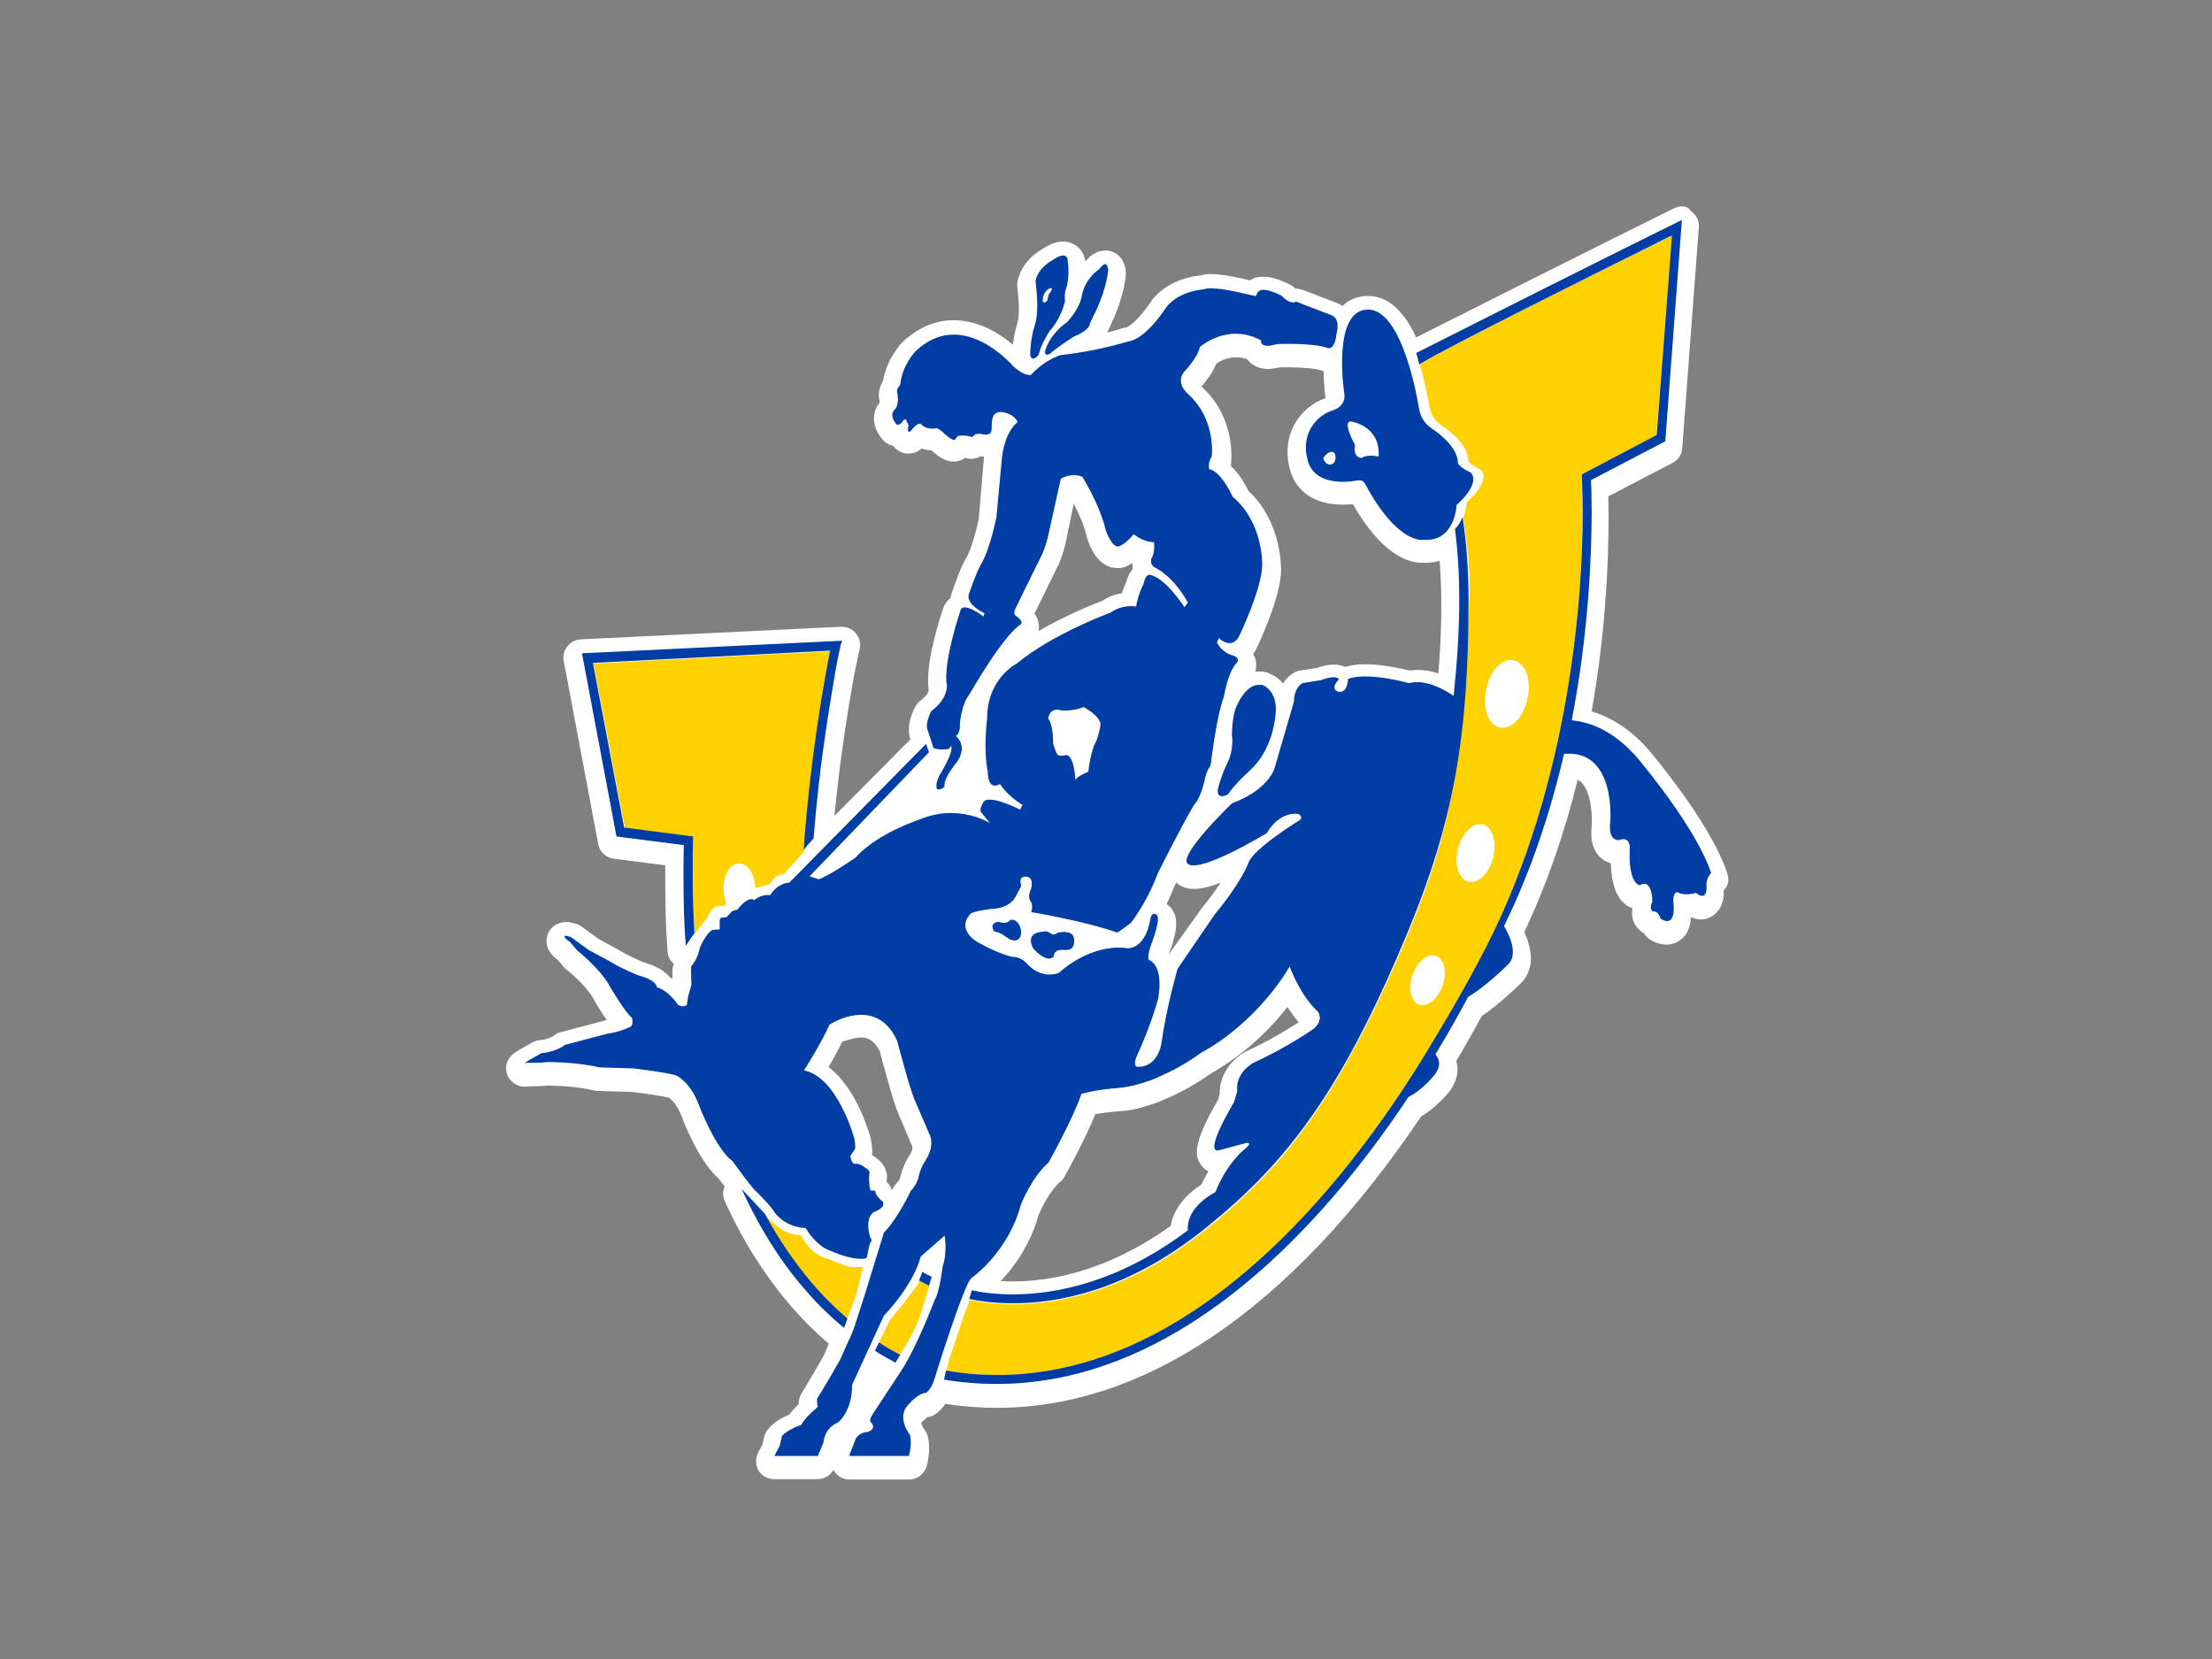<?xml version="1.0" encoding="utf-8"?>
<!-- Generator: Adobe Illustrator 24.3.0, SVG Export Plug-In . SVG Version: 6.00 Build 0)  -->
<svg version="1.1" id="katman_1" xmlns="http://www.w3.org/2000/svg" xmlns:xlink="http://www.w3.org/1999/xlink" x="0px" y="0px"
	 viewBox="0 0 8 6" style="enable-background:new 0 0 8 6;" xml:space="preserve">
<rect x="0" y="0" width="8" height="6" fill="#808080" stroke="none"/>
<style type="text/css">
	.st0{fill:#FFFFFF;}
	.st1{fill:#FFD100;}
	.st2{fill:#003DA5;}
</style>
<g transform="matrix(.012 0 0 .012 2.484 1.32)">
	<path class="st0" d="M299.9-47.8c-0.8,0-1.6,0.2-2.4,0.6c-0.2,0.1-22.6,11.1-77.7,38.9c-3.8-8.3-8.7-12.5-14.5-12.5
		c-0.1,0-0.2,0-0.4,0c-2.8,0.1-5.3,1.1-7.3,3c-0.3-0.2-0.7-0.4-1-0.6c-0.1,0-0.2-0.1-0.2-0.1l-10.7-4.1c-0.6-0.2-1.3-0.4-1.9-0.4
		c-0.1,0-0.3,0-0.4,0c0-0.1-0.1-0.1-0.2-0.2c-0.4-0.4-0.9-0.8-1.4-1c-1.4-0.7-4.9-2.4-8-2.4c-0.7,0-1.4,0.1-2,0.2
		c-0.1,0-0.1,0-0.2,0c-0.6,0.2-1.2,0.5-1.9,0.9c-3.3-0.8-8.3-1.9-11.7-1.9c-1.2,0-2.2,0.1-3.1,0.4c-2.6,0.2-10,1.5-14.7,7.4
		c-0.1,0.1-0.2,0.3-0.3,0.5c-2.4,3.7-6.1,7.6-7.6,7.8c-0.3,0-0.6,0.1-0.9,0.2c0,0-1.8,0.6-4.7,1.3c0.3-0.6,0.8-1.7,1.2-2.5
		c0-0.1,0.1-0.2,0.1-0.3c3.9-8.3,4.3-14.2,4.3-14.8c0-0.2,0-0.4,0-0.6c-0.3-4.5-3.4-6.5-6.2-6.5c-2.6,0-4.5,1.6-5.6,2.9
		c-0.1,0.1-0.2,0.2-0.4,0.3c-0.6-3.9-3.7-5.9-6.7-5.9c-2.5,0-4.8,1.3-6,2.1c-6.8,3.8-7.7,9.6-7.8,10.3c0,0.3-0.1,0.6,0,0.9
		c0,0.2,0,0.7,0.1,1.3c0.2,1.8,0.8,7.2-0.1,10.1c-0.7,2.3-1.1,4.5-1.3,6.4c-3.9-3.3-10.3-7.4-17.9-7.4c-5.5,0-10.6,2.2-15.2,6.4
		c0,0-0.1,0.1-0.1,0.1c-0.5,0.5-4.8,5-6,11.9c-1.2,1.9-1.5,4-1,5.9c0,0.1,0,0.3,0,0.5c-0.7,0.9-1.4,2.1-1.6,3.7
		c-0.3,1.8,0,4.6,2.6,7.6c0.6,0.7,1.4,1.2,2.2,1.5c0.3,0.1,0.6,0.2,1,0.3c0,0,0,0,0,0.1c1.1,1.4,2.7,2.2,4.5,2.2
		c1.7,0,3-0.7,3.9-1.5c0.9,0.3,1.9,0.5,3,0.5c3.6,3.4,5.8,3.4,6.7,3.4c1.3,0,2.5-0.4,3.5-1.1c0.5,0.1,0.9,0.2,1.4,0.3
		c0.1,0,0.2,0,0.3,0c1,0,2.1-0.3,3-0.8c0.3,0,0.6,0.1,1,0.1c0,0.2-0.1,0.4-0.1,0.6c0,0.1,0,0.1,0,0.2L88,46.3
		c-0.7,3.4-2.3,9.5-3.9,12.1c-0.4,0.6-1.8,3.1-4,9.6c-0.2,0.5-0.5,1.3-0.6,2.2c-1,0.8-1.8,1.8-2.2,3.1c-1,2.8-5.6,16.9-4.4,24.8
		c-0.1,0.5-0.6,1.6-2.4,3c-0.7,0.5-1.2,1.1-1.6,1.8c-0.9,1.7-2.9,6-1.5,9.9l-22.9,23.1c0.7-7,1.5-14.1,2.5-21.2
		c1-6.8,2-13.5,3.2-19.9c0.4-2.4,0.8-4.2,1.1-5.5c0.2-1.2,0.4-1.8,0.4-1.9l0.4-1.9c0.4-1.7-0.1-3.4-1.2-4.7c-1-1.2-2.6-1.9-4.2-1.9
		c-0.1,0-0.2,0-0.3,0l-78.4,3.8c-1.6,0.1-3,0.8-4,2.1c-1,1.2-1.4,2.8-1.1,4.4l10.4,55.2c0.4,2.3,2.3,4.1,4.7,4.4l15.5,2
		c0,1.4,0,2.7,0,3.9c0,7.9,0.1,14,0.7,22.1c0.1,1.5,0.8,2.8,1.9,3.7c-0.2,0.5-0.4,1.1-0.4,1.7c0,0.2-0.1,1.1,0,2.8
		c-0.3-0.2-0.5-0.3-0.8-0.4c-1.3-1.7-3.7-3.4-8-4.6c-1.6-0.7-5.2-2.3-7.1-3.5c-0.1-0.1-0.2-0.1-0.3-0.2l-6.1-3.3l-4.9-3.6
		c-0.3-0.2-0.6-0.4-1-0.6c-0.8-0.4-2.3-0.9-3.9-0.9c-2.9,0-5.3,1.9-5.8,4.7c-0.2,1-0.1,2,0.2,2.9c0.3,0.7,1,2.3,3.1,3.8l1.7,2
		c0.2,0.3,0.5,0.6,0.8,0.8c1.7,1.3,6.6,5.6,8.4,9.2c0,0.1,0.1,0.1,0.1,0.2c1.1,1.9,2.5,4.1,3.8,6c-0.1,0-0.2,0-0.3,0
		c-0.3,0-0.5,0.1-0.8,0.2l-12.9,3.4c-0.9,0.2-1.4,0.5-2.1,1.1c-0.3,0.2-1.7,1.1-4.2,1.3c-0.8,0.1-1.5,0.3-2.2,0.7
		c-2.9,1.6-4.7,2.7-5.4,3.2c-2.6,1.9-2.8,4.5-2.2,6.3c0.7,2.2,2.9,3.8,5.3,3.8c0.3,0,0.7,0,1.2-0.1h1c2.4,0,3.7-0.1,4.6-0.2h0.3
		c1.8,0,8.3,0.1,14.1,1.5c0.4,0.1,0.7,0.1,1.1,0.1l10.1,0.3c4.3,0.5,9.5,1.3,11,1.7c0,0,0,0,0.1,0c0.5,0.4,2.5,1.9,4.1,6.3
		c0,0,0,0.1,0,0.1c0.9,2.2,5.3,13.2,11,18.1c0.6,0.9,1.2,1.6,1.7,2.3c-0.6,1.3-0.6,2.9,0,4.3c5.5,12.2,12.4,23,20.3,32.1
		c3.5,4,7.1,7.6,11.1,11l-1.6,3.7c-0.8,1.4-4.9,8.5-6.6,11.2c-0.4,0.7-0.7,1.4-0.8,2.2c0,0.2-0.1,0.6-0.1,1.1c-0.9,0.9-2,2-2.9,3.2
		c-2,0.8-4.8,2.3-6.5,4.6c-0.5,0.6-0.8,1.3-1,2.1l-0.5,2.2l-1.3,2.5c-0.9,1.7-0.8,3.7,0.1,5.4c1,1.6,2.8,2.6,4.7,2.6h13.1
		c2,0,3.8-1.1,4.8-2.8c0.1,0.2,0.2,0.3,0.3,0.5c1,1.5,2.7,2.4,4.5,2.4h18c2.3,0,4.4-1.5,5.2-3.7c0.1-0.4,1.4-4.4,0.5-9
		c-0.2-0.9-0.6-1.8-1.2-2.5c-0.4-0.5-0.9-1.5-0.8-1.9c0.9-1,1.5-1.5,1.8-1.7c0.8,0,1.6-0.4,2.4-0.9c0.5-0.3,1.7-1.2,3-3.1
		c5.2,0.8,10.4,1.2,15.5,1.2c21.9,0,43.8-7.2,64.9-21.4c22.2-14.9,43.4-37.3,63-66.4c4.6-2.7,8-6.9,8.4-7.4c0,0,0,0,0.1-0.1
		c2.5-3.3,2.9-6.6,2.1-9.2c2.7-4.6,5.3-9.1,7.7-13.6c4.7-3.1,10.6-8.7,11.5-9.6c2-1.8,5.5-6.7,1.3-15.7c6.6-13.9,12-29.3,16.1-45.9
		c0.6,0.3,1,0.7,1.3,1c3,3.3,3.1,10.7,2.9,13.2c-0.4,3.7,0.3,6.6,2.1,8.7c1,1.1,2.3,1.9,3.7,2.3c0.2,9.7,3.9,12.7,6.5,13.5
		c-0.3,1.9,0,3.4,0.5,4.4c0.6,1.3,1.7,2.5,2.9,3.1c0.5,0.8,1.1,1.5,2,2c1.6,1,3.2,1.5,4.8,1.5c2.1,0,4-0.9,5.4-2.5
		c1.4-1.6,1.9-3.7,2-5.7c0.1,0,0.2,0,0.2,0c0.9,0.4,1.9,0.6,2.8,0.6c1.9,0,3.6-0.8,4.9-2.2c1.8-2,2.1-4.7,2-6.6
		c1.5-1.4,1.7-3.3,1-5.3c-4.5-13.6-19.7-32.2-21.1-33.9c-6.7-8.9-13.8-12.9-19.7-14.7c4.2-23.8,5.1-44.6,5.1-58.2
		c0-2.6,0-4.9-0.1-6.6l19.4-10.1c1.7-0.9,2.8-2.5,2.9-4.4l5-66.6c0.2-1.9-0.8-3.8-2.4-4.9C302-47.4,301-47.8,299.9-47.8z M165.6-2.3
		c1.1,0,2.2,0.2,3.2,0.5c0.1,0.1,0.1,0.2,0.2,0.2c0.8,1,2.6,2.8,6.1,2.8c1.1,0,2.3-0.2,3.7-0.5c0.5,0,1.4,0,2.4,0
		c4.7,0,8.5,0.4,10.2,1c0.1,0.1,0.4,0.1,0.5,0.2c0.1,3.8,0.4,6.9,0.6,8.1c-7.6,2.6-13.8,11.1-10.6,21.9c1.9,6.5,7.6,10.2,15.8,10.2
		c1.1,0,2.1-0.1,3-0.2c8.8,15.3,16.7,17.7,20.8,17.7c0.2,0,0.5,0,0.7,0c0.2,0,0.3,0,0.5,0c1.5,0,2.9-0.2,4.2-0.6
		c0.3,4.3,0.5,8.7,0.5,13.3c0,6.4-0.3,13.4-0.9,20.7c-1.9-0.7-4-1.1-6.2-1.1c-0.8,0-1.6,0.1-2.4,0.2c-2.6-0.6-8.3-1.9-13.4-1.9
		c-2.4,0-4.4,0.3-6.1,0.8c-0.9-0.4-2-0.7-3.3-0.7c-1.5,0-3.2,0.3-5.2,1l-5.1,0.8c-0.6,0.1-1.2,0.3-1.7,0.6c-1.2,0.6-2.4,1.7-3.4,3.3
		c-1.5-1.8-3.4-2.8-4.8-3.3c-0.1,0-0.3-0.1-0.4-0.1c-0.7-0.2-1.4-0.2-2.1-0.2c-0.4,0-0.8,0-1.1,0.1c0.4-1.4,0.4-2.9-0.1-4.3
		c-0.1-0.3-0.3-0.7-0.5-1.1c0.5-0.7,0.9-1.4,1.3-2.3c1-2.1,7-15.2,7.1-22.9c0-1.2,0.1-14.7-9.8-23.9c-1.1-2.2-2.9-5.4-5.4-7.6
		c0-0.1,0.1-0.3,0.1-0.4c0.1-0.6,1.7-14-8.9-23.5c1.1-1.3,3.3-3.9,4.4-6.8C160.6-1.2,162.9-2.3,165.6-2.3z M116.6,41.8
		c1.4,2.7,3.2,6.5,4,10.2c0,0.1,0.1,0.2,0.1,0.3c0.8,2.7,3.4,8.9,9,8.9c0.2,0,0.5,0,0.8,0c0.2,0,0.4-0.1,0.7-0.1
		c0.6-0.1,1.7-0.5,3.1-1.4c0,0.6,0,1.2,0.1,1.8c-0.8,0.9-1.5,2.2-2,4c-0.3,0.7-0.8,1.8-1.3,3.3c-1.8,0.3-3.9,0.9-5.9,2.3
		c-2.4,0.9-10.8,4.2-19.2,9.1c0.1-0.6,0.2-1.1,0.1-1.7c-0.1-1.3-0.5-2.5-1.3-3.6l7.1-14.5c0.1-0.1,0.1-0.2,0.2-0.3
		c0.1-0.3,1.4-3.4,2-6.2L116.6,41.8z M147.5,156c0.6,0.5,1.3,1,2.1,1.3c0.8,0.4,1.9,0.6,3.3,0.6c2.1,0,4.7-0.6,8-1.9
		c-1.4,2.1-3.2,4.7-5.7,7.7c-0.1,0.1-0.2,0.2-0.2,0.3l-9.8,13.7c3.8-9.6,1.9-12.3,1.1-13.5c-0.4-0.7-1-1.2-1.7-1.7
		c0.8-1.7,1.6-3.5,2.4-5.5C147.1,156.8,147.3,156.4,147.5,156z M181,193.5c1,1.5,2.1,3.1,3.4,4.6c-2.7,1.8-8.7,5.5-15.7,8.7
		c-0.1,0-0.2,0.1-0.2,0.1c-3.1,1.6-8.1,6.1-7.9,12.9l-0.5,1.7c-8.3,14-6.5,17.3-5.5,19c0.6,1.1,1.5,2,2.6,2.5
		c-0.7,1.2-1.4,2.6-2.1,4c-3.8,2.4-8.3,6.7-9.3,12.5c-19.2,13.7-36.3,16.7-47.4,16.7c-1.3,0-2.6,0-3.8-0.1
		c3.9-4.1,8.9-10.8,11.4-19.9c0.9-2.1,3.5-7.5,6.7-10.2c0.5-0.4,0.9-0.9,1.2-1.5c0.3-0.5,6.2-11.2,9.2-18.7c1.7-0.3,4.4-0.7,8.4-1
		c0.1,0,0.3,0,0.4,0c0,0,0.5-0.1,1.4-0.2c1.4-0.2,3.7-0.7,6.6-1.7c1.7-0.5,3.3-1.2,4.9-1.9c4.5-1.9,8.9-4.5,13.2-7.5
		C160.4,212.1,171.2,206.1,181,193.5z M52.5,202.7c1.7,0,3.9,0.5,5.7,4.3c1.1,4.1,4,15.1,5.5,18.5l4.2,9.9c0,0.1,0.1,0.2,0.1,0.2
		c0,0.2,0.1,1.2-1,2.8c-0.3,0.4-1.9,2.9-2.8,6.8c-0.2,0.4-0.5,1-0.8,1.2c-0.5,0.5-0.9,1-1.2,1.6c-0.1,0.2-0.2,0.5-0.4,0.7
		c-0.2-0.7-0.6-1.4-1.1-2c-0.1-0.2-0.3-0.3-0.5-0.5c0-0.1,0-0.2,0-0.3c0.2-0.9,0.2-1.8-0.1-2.7c-0.4-1.8-1.6-3.2-3.3-4.4
		c-0.3-0.2-0.6-0.5-1-0.7c0.2-1.4,0-2.9-0.3-4.5c0-0.2-0.1-0.4-0.1-0.6c-0.5-1.8-4.3-15.1-12.7-21.4c1.4-2.3,2.9-5.1,4.2-7.7
		C48.5,203.5,50.5,202.7,52.5,202.7z"/>
	<path class="st1" d="M296.9-38.9c-15.8,7.7-68.7,34-76,38.8c1.8,6,2.6,11.2,2.7,11.5c0.2,0.6,0.2,4.5,4.1,7
		c3.9,2.6,7.8,6.4,7.8,10.4c0,0,0.4,1.2,3.8,2.8c0,0,3.6,2.7-4.3,9.8c0,0-0.1,2.3-1,4.7c1.3,7.9,2.2,16.3,1.8,24.8
		c-1.8,45.9-4.4,66.7-18.2,100c-21.5,51.9-39.3,72.3-62,90.3c-22.9,18.1-43.5,21.8-57.1,21.9c-5.7,0-10.4-0.7-13.2-1.3l-2.1,5.5
		L79,300l-0.8,3.3c5.2,0.8,10.4,1.1,15.4,1.1c20.8,0,39.9-7,56.9-17.8c17.1-10.8,32.1-25.3,44.7-40.4c25.2-30.1,45.6-70.6,45.6-70.6
		c25.8-50.3,29.2-107.5,29.1-131.1c0-5-0.3-11.5-0.3-11.5l22.6-11.8L296.9-38.9z M43.3,86.3l-71.4,3.7l9.4,49.5L2,142.3l0,1.3
		c-0.1,3.4-0.1,6.7-0.1,9.9c0,6.3,0.2,12.2,0.5,18c0,0,0.1-0.1,0,0c0.6-0.9,2.2-3,3.4-4.4c1.1-1.3,1.2-4.2,4.5-4
		c1.3,0.1,1.6-1,1.6-1c-0.5-1.1-0.8-2.4-0.8-3.9c-0.2-4.3,1.9-7.9,4.5-8c2.7-0.1,4.9,3.3,5.1,7.5c0,0,1.5-0.5,3.3-0.9
		c1.9-0.5,0.9-0.9,2.4-2.2c1.5-1.3,2.7-1,2.7-1l6.6-7.4l-0.2,0.3C37.4,117.2,41.9,93.1,43.3,86.3z M248.5,88.9c0.2,0,0.4,0,0.7,0.1
		c3.5,0.7,5.4,5.8,4.2,11.4c-1.1,5.6-4.9,9.6-8.3,8.9c-3.5-0.7-5.4-5.8-4.2-11.4C241.9,92.6,245.2,88.7,248.5,88.9z M238.8,138.4
		c0.4,0,0.8,0,1.1,0.1c2.9,0.8,4.3,5.2,3.1,10c-1.2,4.8-4.6,8-7.5,7.2c-2.9-0.8-4.3-5.2-3.1-10C233.5,141.6,236.2,138.6,238.8,138.4
		z M224.8,177.9c0.3,0,0.7,0.1,1,0.2c2.5,0.9,3.4,4.9,2,8.9c-1.4,4.1-4.6,6.6-7.1,5.8c-2.5-0.9-3.4-4.9-2-8.9
		C219.9,180.3,222.5,177.9,224.8,177.9z M23.4,255.9c4.4,8.1,9.1,14.8,13.8,20.4c3.8,4.4,7.5,8.1,11.1,11.2l2.7-7.1l2.1-8.6
		c0,0-2.5,0.2-4,0c-1.5-0.2-6.4-2.4-6.4-2.4s-2.1-0.2-4.5-2.2c-2.4-2-3.9-5-3.9-5s-2.1,0.2-4.7-1.1c-2.6-1.3-5.2-4.1-5.2-4.1
		L23.4,255.9z M70.1,275.8l-0.5,1.4l-2.7,3.5l-2.4,3.2l-3.3,3.9l-3.4,7c2.3,1.4,4.4,2.7,6.3,3.6c0,0,3.4-5.2,4.8-8.3
		c1.4-3.1,2.4-6.7,2.4-6.7l1.7-5.8C72.1,277.1,71,276.4,70.1,275.8z"/>
	<path class="st2" d="M299.9-43.7c0,0-22.5,11-80.1,40.1c0.3,0.9,0.7,2.4,0.9,3.2l0.1,0.2c0.2-0.1,0.4-0.2,0.7-0.4
		c8.2-5,50.2-25.9,69.7-35.6c2.4-1.2,4.3-2.2,5.7-2.8v0c0,0,0,0,0,0l-4.6,60.1L269.7,33c0,0,0.3,6.4,0.3,11.5
		c0,23.6-3.4,80.8-29.2,131.1c0,0-5.9,11.7-15.3,27.2c-5.8,9.8-13.2,21.3-22.1,33c-2.7,3.5-5.4,7-8.3,10.4
		c-12.6,15-27.6,29.6-44.7,40.4c-17,10.8-36.1,17.8-56.9,17.8c-5,0-10-0.4-15.2-1.3v0c0,0-0.1,0-0.2,0l-0.6,2.7
		c5.4,0.9,10.7,1.3,15.9,1.3c22.9,0,43.6-8.2,61.9-20.5c26.3-17.7,47.4-43.7,62.2-66c4.3-2.1,7.9-6.7,7.9-6.7
		c2.3-3.1,1.1-5.1,0.2-6.1c4-6.6,7.3-12.5,9.9-17.4c4.5-2.4,11.9-9.6,11.9-9.6c3.3-3.1,0.6-8.8-1.1-11.7
		c8.4-17.1,14.1-34.9,18.1-51.9c15.9-1.4,13.9,20.7,13.9,20.7c-0.7,5.7,2.6,5.3,2.6,5.3c3.4-1.3,3.3,2.2,3.3,2.2
		c-0.6,11.1,3,11.4,3,11.4c3.8-2.3,3.8,4.9,3.8,4.9c-1.2,2.6,0.3,3,0.3,3c1.5-0.2,2.2,2.2,2.2,2.2c5.1,3.1,3.8-5.2,3.8-5.2
		c0-3.1,1.3-2.8,1.3-2.8c2.2,1.3,5.5,0.2,5.5,0.2c3.9,3.1,3.2-2.7,3.2-2.7c0-1.8,1.4-3.3,1.4-3.3c-4.3-13.1-20.2-32.2-20.2-32.2
		c-7.9-10.4-16.1-13.3-21.8-13.8c5.1-26.4,6-49.7,6-62.6c0-4.9-0.1-8.3-0.2-9.8l22.4-11.7L299.9-43.7z M113.4-33c-1.3,0-3,1.3-3,1.3
		c-4.8,2.6-5.3,6.3-5.3,6.3c0,1,1.3,8.6-0.2,13.3S103.5-3,103.5-3c0.5,2.4,2.5,0,2.5,0c0.9-3.7,3.4-7.3,3.4-7.3c3.5-3.8,4.6-9,4.6-9
		c-0.3-1.8,0.2-3.4,0.2-3.4c1.4-3.8,0.6-8.5,0.6-8.5C114.8-32.6,114.2-33,113.4-33z M126.2-30.4c-0.8-0.1-1.9,1.5-1.9,1.5
		c-4.8,3.4-5.3,8.3-5.3,8.3c-0.7,3.8-4.4,7.7-4.4,7.7C109-9,108-4.2,108-4.2c-0.3,1.9,1.5,0.8,1.5,0.8c1.3-1.4,7.2-5.2,7.2-5.2
		c3.9-1.5,4.6-3.2,4.6-3.2c0.3-1.3,1.9-4.3,1.9-4.3c3.6-7.6,3.8-12.7,3.8-12.7C126.8-29.9,126.5-30.3,126.2-30.4z M109.6-23.2
		c0.9,0,0.1,1.1,0.1,1.1c-0.8,0.7-1,2.5-1,2.5c-0.7,1.3-1.4,0.5-1.4,0.5C107.1-22.3,109.6-23.2,109.6-23.2z M157.5-23.1
		c-0.7,0-1.2,0.1-1.6,0.3c0,0-7.4,0.3-11.4,5.4c0,0-6,9.6-11.5,10.3c0,0-9.4,3-20.3,4.1c0,0-4.7,1.3-9,6c0,0-2.1,0.5-5.5-2.8
		c0,0-15.1-17.7-29.2-4.4c0,0-4.1,4.1-4.7,10.2c0,0-1.3,1.4-0.9,2.3c0,0,0.8,3.3-0.6,5c0,0-2.3,1.5,0.5,4.7c0,0,0.9,0.3,1.8-1.1
		c1-1.4,1.2,0.3,1.2,0.3s0.6,0.6,0.5,1.2c-0.2,0.7-0.5,3,1.2,0.9c0,0,1.6-2.2,2.7-1.4c0,0,1.3,1.7,4.3,1.2c0,0,0.4-0.4,2.1,1.1
		c0,0,3.3,3.3,3.9,2.1c0.6-1.3,1.7-1,1.7-1s1.4-0.2,3.1,0.4c0,0,0.5,0,1.1-0.8c0,0,1.2-0.3,1.8-0.1c0.7,0.2,2.9,0.6,3.1-1
		c0.3-1.6-0.6-6,3.2-5.6c3.8,0.5,4.7,3,4.7,3s-3.7,2.5-4.7,10.5l-1.7,18.2c0,0-1.9,9.6-4.6,14.1c0,0-1.3,2.1-3.6,8.8
		c0,0-1.7,2.9,4.6,6l-0.3,1c0,0-6-4.6-6.9-1.9c0,0-5.5,16.2-4.1,22.7c0,0,0.3,4-4.7,7.7c0,0-1.9,3.5-1.2,5.5c0.7,2,1.8,5.5,1.8,5.5
		s0.4,0.8,4.4,0.5c0,0,0.6-0.3,0.8-1c0,0,1.7,0.4-3.3,8.8c0,0-1.5,2.6-0.8,4.2c0,0,1,0.5,2.3-0.7c0,0-0.8-1.7,3.2-6.8
		c0,0,4.3-4.6,0.2-8.5c0,0,1.4-0.7,1.2-3.6c0,0,0.4-5.9,2.9-9c0,0,10.1-17.7,15.4-21c0,0,1.1-0.9-1.3-2.5c0,0-1-0.5-0.4-2l8.3-16.9
		c0,0,1.2-2.9,1.7-5.3l3.8-17.2c0,0,3.2-2,6.5-0.6c0,0,5.1,8,7,15.9c0,0,1.7,5.3,3.9,5.1c0,0,1.9-0.5,4.6-3.7c0,0,2.8,2.4,6.1,2.4
		c0,0,0.4,3-0.8,5c0,0-0.5,1.6,0.8,2.5c0,0,5.5,2.2,10.2,10.7L150,73c0,0-5.8-8.9-10.3-9.7c0,0-1.3-0.8-2.1,2.8c0,0-1.6,3-2.2,6.7
		c0,0-4.1-0.8-7.6,1.8c0,0-17.2,6.2-28.4,15.4c0,0-8.9,4.4-8.9,16.6c0,0-1.2,9.1,0.2,16c0,0-0.2,5.9,3.7,3.7c0,0,2,3.4,6.8,6.3
		l-0.8,1.4c0,0-9.7-5-11.1-2.1c0,0-1.3,2-0.6,2.9l2.7,3.3c0,0-9.5-6.1-21.3-1.1c0,0-12.7,4.1-19.3,11.5c0,0-7.9,5.5-11.1,6.5
		l-2.7-0.9l36-37.4l-0.9-2.5L30.9,156c0,0-3.4,0-5.8,3.8c0,0-2.4-0.5-4.8,1.5c0,0-1.5-1.7-5.1,2.9c0,0-1.3,0.1-1.8,0.7l-1.4,1.5
		l-1.6,0.2c0,0-0.5,0-0.5,1.3v2.2l-2.3,0.2c0,0-1.9,1.1-3.7,5.4c0,0-0.4,3-2.6,5.6c0,0-0.1,2,0.1,5.4l-1,3.6L0,192.9
		c0,0-1.2,0.9-2.7-0.1c0,0-2.9-4.4-6.3-5.2c0,0,0.2-2.1-5.8-3.7c0,0-5.4-2.2-8.3-4.1l-6.5-3.5l-5.2-3.8c0,0-2-0.9-2.1-0.2
		c0,0,0.3,0.8,1.6,1.5l2.2,2.6c0,0,7,5.5,9.9,10.9c0,0,4.7,8,6.7,9.5c0,0,0.6,2.4-0.8,2.8c0,0-3.4,1.6-6.5,1.9l-12.9,3.4
		c0,0-2.5,2.1-7.1,2.5c0,0-4.1,2.3-4.8,2.8c-0.7,0.5,0.4,0.1,0.4,0.1s4.7,0.1,5.7-0.2c0,0,8.5-0.2,16.2,1.6l10.3,0.3
		c0,0,11.3,1.4,12.9,2.2c0,0,4.2,1.7,7,9.5c0,0,4.8,12.5,9.9,16.3c0,0,5.5,7.6,6.7,8.7c0,0,5.1,4.9,6,6.8c0,0,3.1,4.4,9.3,4.6
		c0,0,3.1,5.5,7.6,6.9c0,0,6.1,2.9,10.3,2.3c0,0,0.6,0,0.7-1c0,0,0.6-3.6,1.1-4.1c0.5-0.5-0.2-1.2-0.2-1.2s-1.9-5.4,0.9-7.6
		c0,0,3.2-1.2,3-2.5c0,0,0.2-0.6-0.6-1.1c0,0-1.8-1.5-1.8-2.8c0,0,0-0.3-1.4-0.2c0,0-0.7-1.5-0.4-5.2c0,0,0.5-0.7-1.3-1.7
		c0,0-1.2-1.3-3.4-1.2c0,0-0.7-0.3-1-2.3l1.3-2c0,0,0.4,0-0.1-3.2c0,0-5-18.6-15.2-20.6c0,0,5.1-7.9,7.7-13.8c0,0,14-9.2,20.4,4.9
		c0,0,3.9,15,5.4,18.1l4.3,10c0,0,2,3.3-1.4,8.3c0,0-1.4,2-2,5.3c0,0-0.8,2.1-2.2,3.5c0,0-3.8,8.2-8.1,12.6l-5.8,18.8l-2.8,8.7
		c0,0-0.9,2.9-2.2,5.4l-2.4,5.4c0,0-4.9,8.6-6.9,11.7c0,0-0.2,1.2,0.2,2.5c0,0-3.5,2.8-5.1,5.5c0,0-4.1,1.3-5.7,3.3l-0.7,2.9
		l-1.6,3.1h13.1l1.7-4.1c0,0,0.1-4.2,4.4-6c0,0,4.3-3.4,4.2-11.3l9.6-20.9c0,0,8.6-8.6,11.1-17.8l7.2-6.3c0,0,0.9,4.8-0.6,9.3
		c0,0-0.9,7.7-2.4,10.1c0,0-5.3,14-10,21.2l-8.8,13.4c0,0-1.1,1.6-0.4,2.3c0,0,2,1.7-1,2.9c0,0-1.9-0.2-3.5,1.8l-2.1,5.4h18
		c0,0,1-2.9,0.4-6.3c0,0-4.2-5-0.7-9c3.5-4,5.5-3.7,5.5-3.7s1.5-0.9,2.5-4.1c0,0,9.1-29.5,11.3-30.6c0,0,11-7.7,14.8-22.1
		c0,0,3.2-8.2,8.3-12.6c0,0,7.7-13.8,9.9-20.7c0,0,3.4-1.2,12.1-1.9c0,0,0.5-0.1,1.3-0.2c1.3-0.2,3.3-0.6,5.9-1.5
		c1.4-0.4,2.9-1,4.4-1.7c3.6-1.6,7.9-3.8,12.5-7.2c0,0,15.5-7.6,26.6-25.9c0,0,3,8.5,8.4,13.5c0,0,2.1,2.4-1.1,5.2
		c0,0-7.9,5.6-18.2,10.3c0,0-5.6,2.9-4.9,8.6l-1,3.3c0,0-9.8,16.2-4.2,14.4l7.4-2c0,0,3-0.8,0.2,1.6c0,0-5.4,4-9,13.1
		c0,0-8.9,4.3-8.3,11.5c-21,15.8-40,19.3-52.7,19.3c-5,0-9-0.5-11.7-1.1c-0.2,0-0.5-0.1-0.7-0.1l-0.8,2.6c2.9,0.6,7.5,1.3,13.2,1.3
		c13.7,0,34.5-3.9,57.2-22c13.4-10.7,25.2-22.2,37-40.6c8.1-12.6,16.2-28.5,24.9-49.6c13.8-33.3,18.2-59.1,18.2-100
		c0-8.5-0.6-16.9-1.8-24.8c-0.5,1.3-1.2,2.6-2.3,3.6c0.9,6.8,1.3,14,1.3,21.2c0,9.8-0.7,19.7-1.7,29.1c-2.4-1.6-8.3-5.2-13.4-3.8
		c0,0-12.4-3.5-18.4-1.3c0,0-0.1,4.7-3.2,3.8c0,0-2.3-0.9,0.4-3.6c0,0-0.3-1.7-5.4,0.2l-5.6,0.9c0,0-2.5,1.3-2.5,5.5l-5.6,19.2
		c0,0-1,7-13.1,11.5c0,0-17.9,17.2-12.8,18.5c0,0,2.8,2.6,23.3-9.5c0,0,3.4-6.5,9.5-5.8c0,0,1.8,1,0.2,2c0,0-13.8,8.5-15.2,12.7
		c0,0-2,5.7-10.2,15.6L147.9,182c0,0-3.5,12.2-4.9,22.7c0,0-1.1,7.2-7.4,6.8c-0.5-0.3-0.9-1,0-3.2c0,0,3.9-8.2,6.4-17.1
		c0,0,2.1-9.7-2.7-11.9c0,0-0.8-0.5,0.7-4.8c0,0,3.6-9,1.1-9c0,0-1-0.5-1.4,1.4c0,0-1,8.7-6.9,8.9c0,0-9.6-2.2-20.7,7.4
		c0,0-5.2,2.4-10-3.2c0,0-1.7-1.7-3.9-1.6c0,0-3.6-0.6-10.3-4.3c0,0-7.1-3.7-2.3-8.8c0,0,1.6-1,7.8-1.5c0,0,4-0.5,5.6-3.4
		c1.6-3,1.8-3.4,1.8-3.4s-1.1-2.9,1.3-2.8c0,0,2.5-0.3,1.7,3.5c0,0-1.3,2.5-0.2,3.9c0,0,0.9,1.1,0.2,3.3c0,0,16.2,2.7,25.7,6.1
		c0,0,0.2,0.1,0.7-0.2c0.4-0.3,3.6-2.6,3.6-2.6s4.9-6.2,8.1-14.9c0,0,6.6-13.3,11-20.8c0,0,1.9-1.6,3.2-7.5c0,0,0.3-2.3,1.8-4.4
		c0,0,1.5-13.8,4-20.8c0,0,1.2-7.6,4-10.2c0,0,1-1.5-1.8-2.2c0,0-2.7-0.7-4.3-3.7l0.5-1.4c0,0,4.3,4.2,6.5-1.3
		c0,0,6.6-13.8,6.6-20.8c0,0,0.4-12.7-8.9-20.5c0,0-3.5-7.8-7.1-8.3c0,0-0.4-2.2,0.8-3.8c0,0,1.5-11.3-7.4-19.1c0,0-4-3.5-0.4-7
		c0,0,3.7-4,4.2-6.9c0,0,8.4-7.5,18.5-2c0,0-0.8,2.7,4.8,1.1c0,0,10.5-0.5,15.3,1.2c0,0,2.1,0.8,2.6-4.3c0,0,1.4-4.4-1.5-5.6
		l-10.7-4.1c0,0-1.5,1.2-4.4-1.8c0,0-4.2-2.2-6.1-1.7c0,0-1.3,0.4-1.5,1.8C171.6-20.5,162.1-23.3,157.5-23.1z M205.1-16.7
		c-10.7,0.3-7,25-7,25s1.1,3.9-3.5,5.4c-4.5,1.4-9.9,6.8-7.4,15.3c2.5,8.5,14.8,5.8,14.8,5.8c1.8-0.3,2.3,0.8,2.3,0.8
		c10,18.8,17.8,17.1,17.8,17.1c9.5,0.6,9.9-10.5,9.9-10.5c7.8-7.1,4.2-9.8,4.2-9.8c-3.4-1.6-3.8-2.8-3.8-2.8c0-3.9-3.9-7.8-7.8-10.4
		c-3.9-2.6-3.9-6.4-4.1-7C220.4,11.6,215.8-17.1,205.1-16.7z M200.1,17c0,0,9,1.2,8.4,10.6c0,0-3.3-0.8-5.1,0.4c0,0-2.7,0.2-2-3.9
		C201.4,24.1,197.4,17.1,200.1,17z M194.4,26.2c0.6,0,0.9,0.5,0.9,0.5c0.8,2.6-0.9,3.2-0.9,3.2c-1.9,0.7-2.6-1.8-2.6-1.8
		C192.9,26.5,193.8,26.1,194.4,26.2z M46.8,83.1l-78.4,3.8l10.4,55.2l20.3,2.6c-0.1,3-0.1,5.9-0.1,8.7c0,8.4,0.1,14.2,0.7,21.7
		c0,0,0.5-0.9,1.7-2.6l0.9-1.2c-0.3-5.7-0.5-11.7-0.5-18c0-3.2,0-6.5,0.1-9.9l0-1.3l-20.8-2.7l-9.4-49.6l71.5-3.7
		c-1.4,6.8-5.9,30.9-8,60l3-3.4c0.9-11.2,2.1-21.6,3.4-30.4c1.2-8.4,2.4-15.3,3.2-20.1c0.4-2.4,0.8-4.3,1.1-5.6c0.3-1.3,0.4-2,0.4-2
		L46.8,83.1z M172.5,96.4c-4-0.1-6.5,5.8-6.5,5.8c-1.8,3.1-1.7,9.5-1.7,9.5s0.7,4-1.4,8.3c-2.1,4.3-2.9,8.1-2.9,8.1
		c-0.2,3.2,3.1,1.3,3.1,1.3c2.2-3.3,6.7-7.3,6.7-7.3c6.7-6.1,7.5-15.7,7.5-15.7c1.4-8.3-3.9-10-3.9-10
		C173.1,96.5,172.8,96.4,172.5,96.4z M119.6,103.1c0,0,5,2.6,5.1,5.3c0,0-0.7,4.3-1.9,6.1c0,0-1.2,2.9-1.8,8.1c0,0-3.1,1.2-3.9,2.4
		c0,0-0.3-7.8-3-7.4c0,0-1.7,0.4-2.3-0.1c-0.5-0.4-1.4-3.3-1.4-3.3s0.1-5.9-1.5-7.6c0,0,0.3-3.6,4-2.5
		C112.9,104.2,116.9,104.3,119.6,103.1z M97.8,167.2c-0.2,0-0.4,0.1-0.5,0.3c-1.2,1.2-3.4,0.3-3.4,0.3c-3,0.5-1.3,2.9-1.3,2.9
		c1.8,0.2,3.5,1.6,3.5,1.6c3.6,2.7,4.5-0.2,4.5-0.2C101.3,169.2,99.2,166.9,97.8,167.2z M108,170.7c-0.4,0-0.7,0.1-0.7,0.1
		c-5.9,0.4-2.8,5.2-2.8,5.2c4.6,4.8,6.1,2.2,6.1,2.2s-0.2-2.2,3.1-1.9c3.2,0.3,3-2.3,3-2.3c0.6-4.3-4.8-2.9-4.9-2.9
		c-0.1-0.1-0.9,1.1-2.2,0.2C109,170.8,108.4,170.7,108,170.7z M16.5,248.3c5.9,12.9,12.6,23,19.5,30.8c3.8,4.4,7.7,8.1,11.4,11.1
		l1-2.8c-3.6-3.1-7.4-6.8-11.1-11.2c-4.7-5.6-9.4-12.3-13.8-20.4L16.5,248.3z M71,273.3l-1,2.6c1,0.6,2,1.1,3,1.6l0.8-2.7
		C72.9,274.4,71.9,273.9,71,273.3z M57.9,294.6l-1.2,2.5c2.2,1.4,4.3,2.6,6.2,3.6l1.4-2.4C62.3,297.3,60.2,296.1,57.9,294.6z"/>
</g>
</svg>
